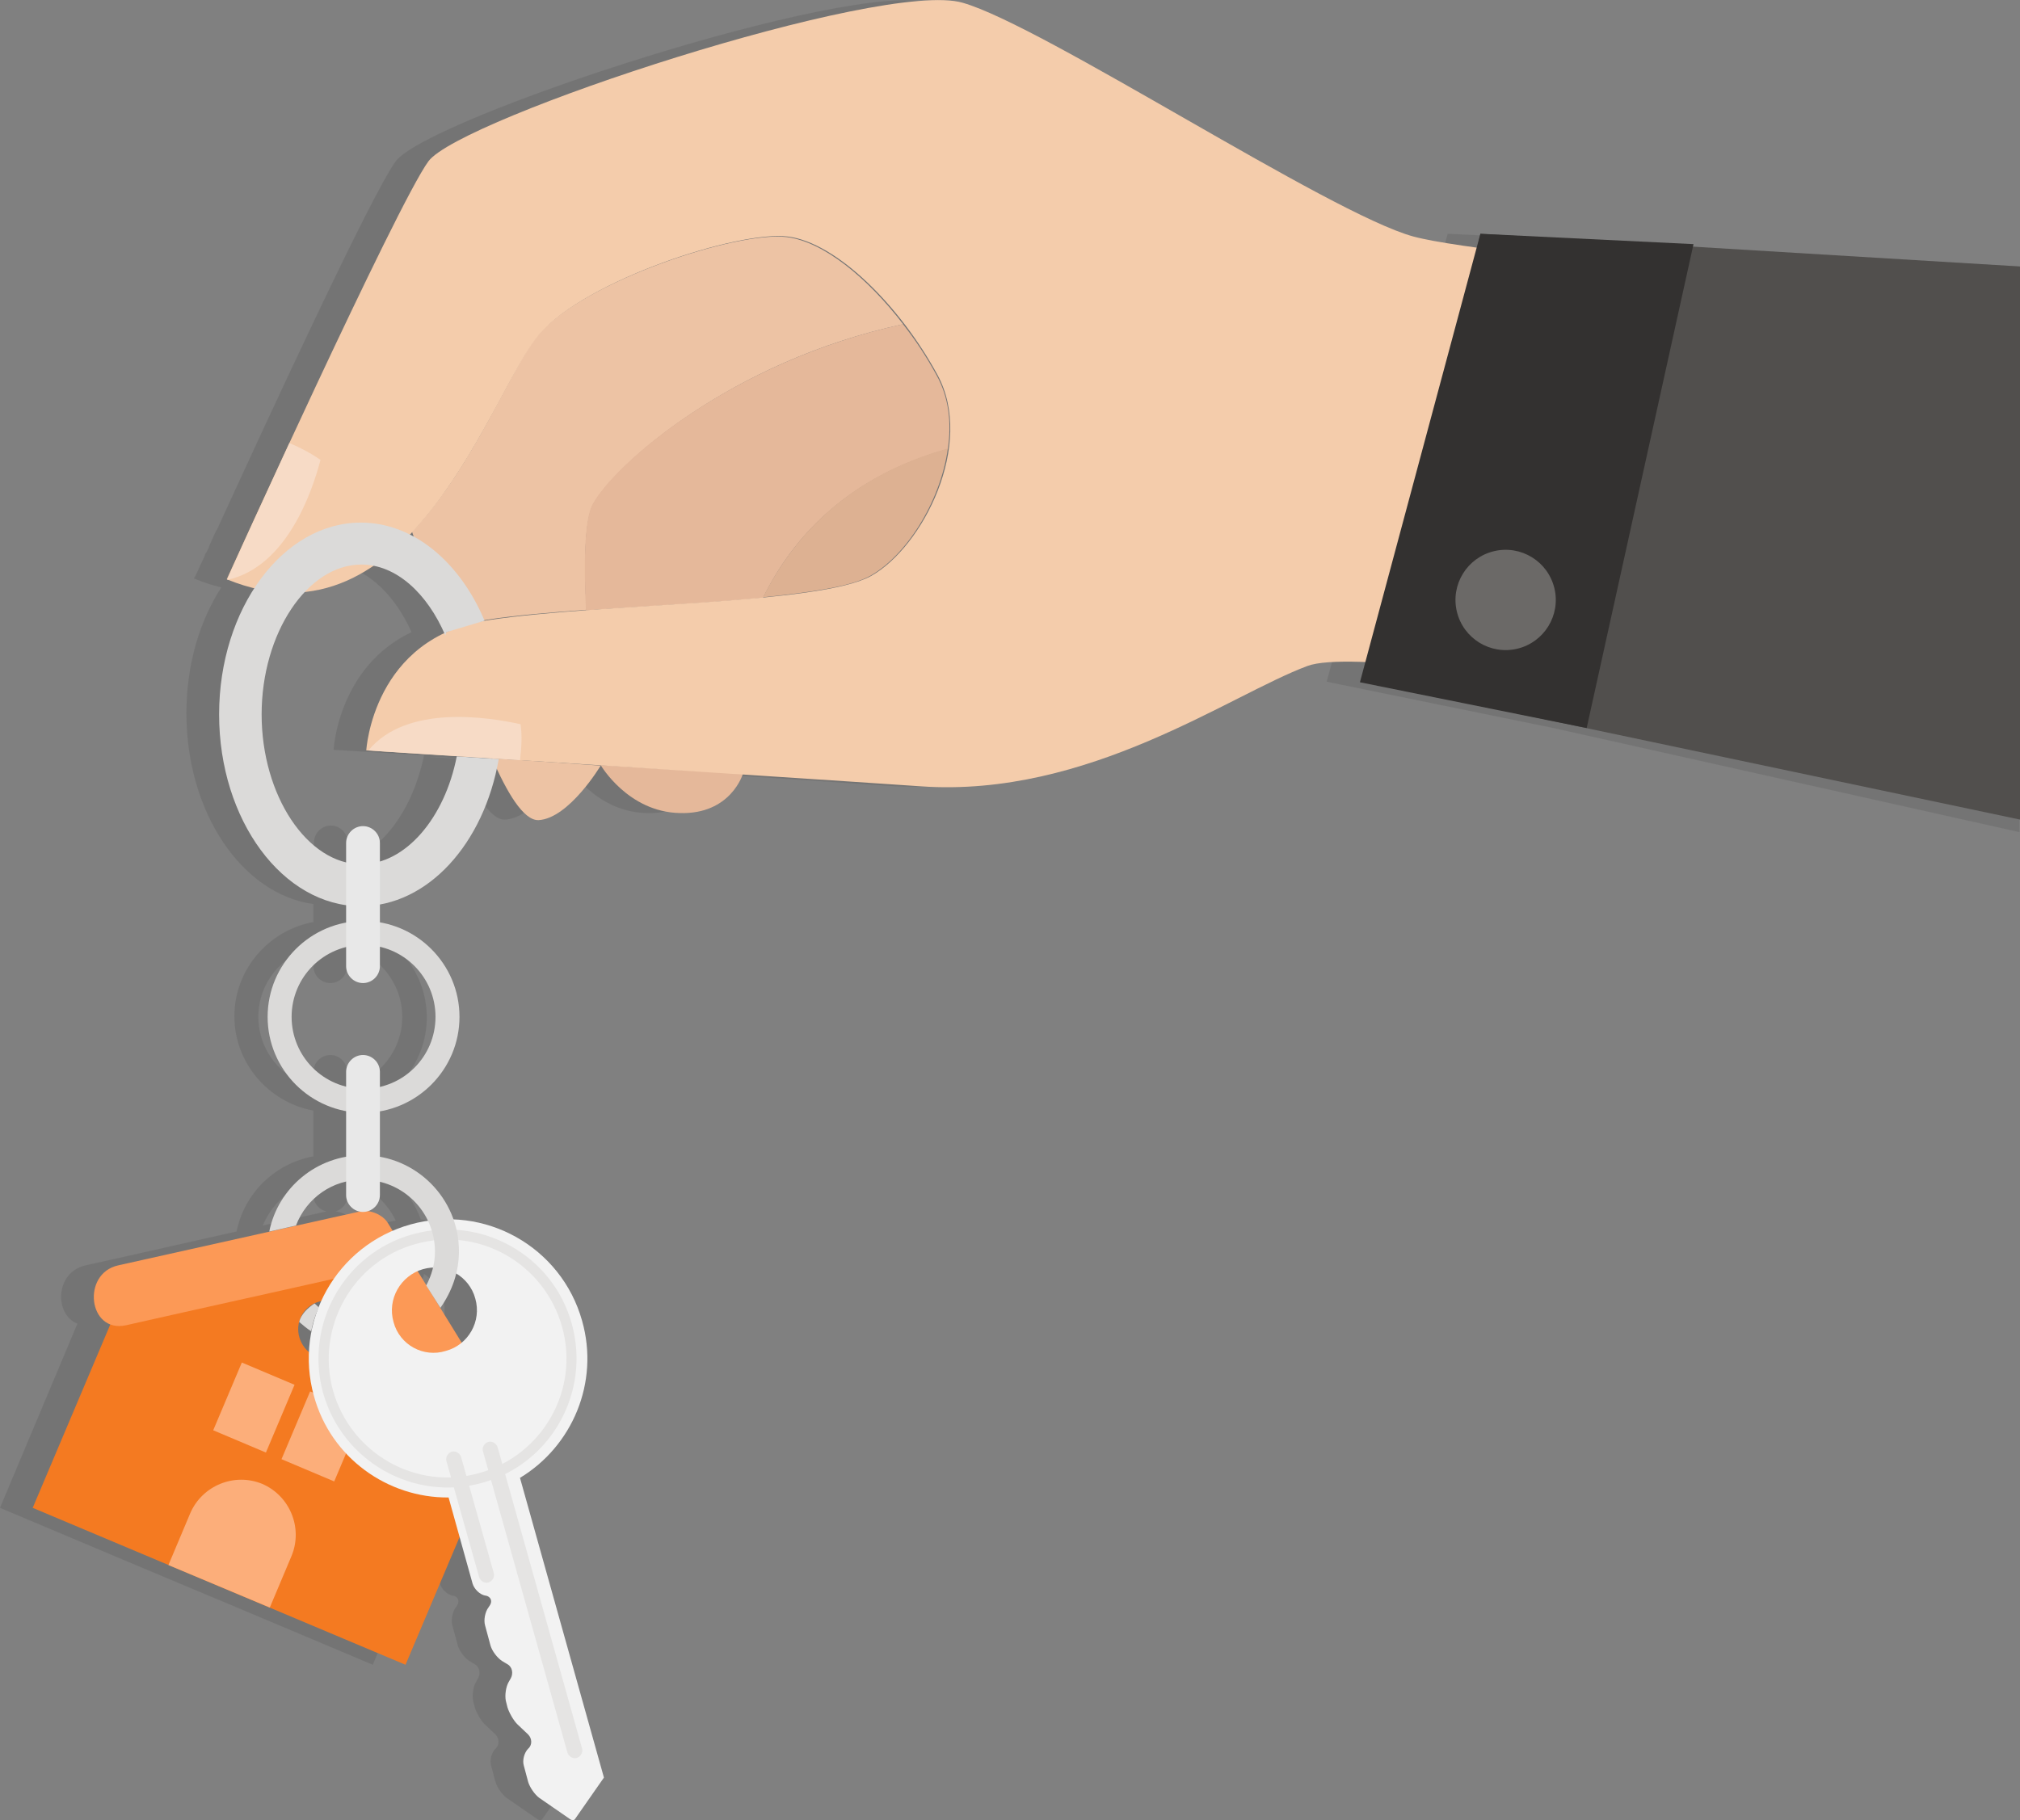 <?xml version="1.0" encoding="utf-8"?>
<!-- Generator: Adobe Illustrator 27.8.0, SVG Export Plug-In . SVG Version: 6.00 Build 0)  -->
<svg version="1.1" id="OBJECTS" xmlns="http://www.w3.org/2000/svg" xmlns:xlink="http://www.w3.org/1999/xlink" x="0px" y="0px"
	 width="370.6px" height="334px" viewBox="0 0 370.6 334" style="enable-background:new 0 0 370.6 334;" xml:space="preserve">
<rect x="0" y="0" width="370.6" height="334" fill="#808080" stroke="none"/>
<style type="text/css">
	.st0{opacity:0.1;fill:#0A0A0A;}
	.st1{fill:#F47A21;}
	.st2{fill:#FCAE7A;}
	.st3{fill:#FC9956;}
	.st4{fill:#F2F2F2;}
	.st5{fill:#E5E4E3;}
	.st6{fill:#E5B89A;}
	.st7{fill:#EDC3A4;}
	.st8{fill:none;stroke:#FFFFFF;stroke-miterlimit:10;}
	.st9{fill:#DDB192;}
	.st10{fill:#F4CCAB;}
	.st11{fill:#F7DBC6;}
	.st12{fill:#514F4D;}
	.st13{fill:#333130;}
	.st14{fill:#6B6967;}
	.st15{fill:#DBDAD9;}
	.st16{fill:#E8E8E8;}
</style>
<path class="st0" d="M304.6,45.3l0.1-0.5l-39.1-1.9l-0.7,2.5c-5.3-0.7-9.3-1.4-11.6-2c-15.4-4.2-67.8-38.7-82.7-42.9
	c-14.8-4.2-92.2,21.2-98,29.1c-4.5,6.1-24.1,48.6-32.8,67.6c0,0,0,0.1-0.1,0.1c-0.4,0.8-0.7,1.5-1,2.2c-0.1,0.1-0.1,0.3-0.2,0.4
	c0,0.1-0.1,0.2-0.1,0.3c-0.1,0.2-0.1,0.3-0.2,0.5c-0.1,0.2-0.2,0.4-0.3,0.6c0,0,0,0.1-0.1,0.1c-0.1,0.2-0.2,0.3-0.2,0.5
	c-0.5,1.1-0.9,1.9-1.2,2.6c-0.2,0.5-0.4,0.8-0.5,1.1c-0.1,0.1-0.1,0.3-0.2,0.3c-0.1,0.2-0.1,0.3-0.1,0.3c0,0,0.1,0,0.1,0l0,0
	c1.7,0.7,3.3,1.2,4.9,1.6c-4,6.2-6.4,14.2-6.4,23.1c0,18.2,10.2,33.2,23.3,35v3.3c-8.2,1.5-14.5,8.7-14.5,17.3
	c0,8.6,6.3,15.8,14.5,17.3v8.4c-7.1,1.3-12.7,6.8-14.1,13.8l4.9-1.1l0,0c-10.9,2.4-21.7,4.9-32.6,7.3c-5.7,1.3-5.7,9.1-1.5,10.7
	L0,276.7l24.9,10.5l0,0l18.6,7.8l0,0l24.9,10.5l9.9-23.6l2.4,8.7c0.3,1,1.3,2,2.3,2.2l0.1,0c1,0.2,1.3,1.1,0.7,1.9l-0.2,0.3
	c-0.6,0.8-0.9,2.3-0.6,3.3l1,3.7c0.3,1,1.2,2.2,2.1,2.8l1,0.6c0.9,0.5,1.1,1.7,0.6,2.6l-0.4,0.7c-0.5,0.9-0.7,2.4-0.5,3.4l0.3,1.2
	c0.3,1,1.1,2.4,1.8,3.1l2,1.9c0.7,0.7,0.8,1.9,0,2.6l0,0c-0.7,0.7-1.1,2.1-0.8,3.1l0.8,3c0.3,1,1.2,2.3,2,2.9l5.5,3.8
	c0.5,0.4,0.9,0.4,1.1,0.1l5.3-7.6l-15.4-55c9.6-5.8,14.6-17.5,11.4-28.8c-3.1-10.9-12.8-18.2-23.6-18.6c-2.1-5.9-7.2-10.3-13.4-11.4
	v-8.4c8.2-1.5,14.5-8.7,14.5-17.3c0-8.6-6.3-15.8-14.5-17.3v-3.4C74,164,82.3,154,85.1,141c2.4,5.3,5.2,9.6,7.6,9.4
	c5.6-0.3,11.4-10,11.4-10l0,0c0,0,5,8.6,14.5,8.8c9.4,0.3,11.6-7.2,11.6-7.2c12.4,0.8,24.2,1.6,32.7,2.2
	c30.7,2.1,56.6-16.8,70.9-22.1c1.9-0.7,5.6-0.9,10.6-0.7l-1,3.7l41.6,8.5l0,0l85.5,19.1v-12.5V54.9v-6L304.6,45.3z M166.5,70.2
	c-0.2-0.5-0.4-1-0.7-1.4c-0.4-0.8-0.9-1.6-1.4-2.4c0.5,0.8,0.9,1.6,1.4,2.4C166.1,69.3,166.3,69.8,166.5,70.2z M69.9,98.4
	c-0.2-0.1-0.4-0.2-0.7-0.4c0.1-0.1,0.3-0.3,0.4-0.4C69.6,97.7,69.7,98,69.9,98.4z M75.9,115.9L75.9,115.9
	C75.9,116,75.9,116,75.9,115.9L75.9,115.9L75.9,115.9z M144.1,108.4c-0.3,0-0.6,0.1-0.8,0.1C143.6,108.5,143.9,108.4,144.1,108.4z
	 M142.5,108.6c-0.5,0.1-1.1,0.2-1.7,0.2C141.4,108.8,141.9,108.7,142.5,108.6z M140.2,108.9c-0.4,0.1-0.8,0.1-1.2,0.1
	C139.4,109,139.8,109,140.2,108.9z M138.5,109.1c-1.4,0.2-2.9,0.3-4.4,0.5C135.6,109.5,137.1,109.3,138.5,109.1z M134,109.6
	c-2.6,0.2-5.2,0.5-8,0.7C128.8,110.1,131.5,109.9,134,109.6z M125.9,110.3c-1.2,0.1-2.4,0.2-3.7,0.3
	C123.5,110.5,124.7,110.4,125.9,110.3z M120.6,110.7c-0.3,0-0.5,0-0.8,0.1C120.1,110.7,120.4,110.7,120.6,110.7z M164.4,66.4
	c-1.4-2.4-3-4.7-4.7-6.9c0,0,0,0,0,0c-2.9-3.7-6-7.1-9.2-9.8C155.6,53.9,160.6,59.9,164.4,66.4z M139.4,43.6
	c-0.4-0.1-0.8-0.1-1.1-0.2C138.7,43.5,139,43.5,139.4,43.6z M150.4,49.6c-0.9-0.7-1.7-1.4-2.6-2C148.6,48.2,149.5,48.9,150.4,49.6z
	 M147.6,47.4c-0.4-0.3-0.9-0.6-1.3-0.9C146.7,46.8,147.2,47.1,147.6,47.4z M146.3,46.6c-0.4-0.3-0.8-0.5-1.2-0.7
	C145.5,46.1,145.9,46.3,146.3,46.6z M144.8,45.7c-0.4-0.2-0.8-0.4-1.2-0.6C144,45.3,144.4,45.5,144.8,45.7z M143.5,45
	c-0.4-0.2-0.8-0.4-1.1-0.5C142.7,44.7,143.1,44.8,143.5,45z M142.1,44.4c-0.4-0.2-0.8-0.3-1.2-0.4C141.3,44.1,141.7,44.3,142.1,44.4
	z M140.8,44c-0.4-0.1-0.7-0.2-1.1-0.3C140.1,43.8,140.5,43.9,140.8,44z M92.3,62c0.1-0.2,0.3-0.4,0.4-0.5
	C92.6,61.6,92.4,61.8,92.3,62z M90.1,65.3c0,0,0.1-0.1,0.1-0.1C90.2,65.2,90.1,65.3,90.1,65.3z M90.5,64.7c0.1-0.1,0.1-0.2,0.2-0.3
	C90.6,64.4,90.6,64.5,90.5,64.7z M90.9,63.9c0.1-0.1,0.2-0.2,0.2-0.4C91.1,63.7,91,63.8,90.9,63.9z M91.4,63.2
	c0.1-0.1,0.2-0.3,0.3-0.4C91.6,63,91.5,63.1,91.4,63.2z M91.8,62.6c0.1-0.1,0.2-0.3,0.3-0.4C92,62.3,91.9,62.4,91.8,62.6z
	 M81.3,238.4c0.8,3-0.2,6.1-2.4,8c-1.3-2.2-2.7-4.3-4-6.5c1.3-1.8,2.3-3.9,2.9-6.1C79.4,234.8,80.7,236.4,81.3,238.4z M70.7,233.3
	c0.3-0.1,0.6-0.2,0.9-0.3c0.6-0.2,1.2-0.3,1.9-0.3c-0.3,1.1-0.7,2.1-1.2,3.1C71.8,235,71.3,234.1,70.7,233.3z M52.4,239.8
	c-0.2-0.2-0.5-0.4-0.7-0.6c0.4-0.2,0.7-0.3,1.1-0.4C52.7,239.1,52.5,239.5,52.4,239.8z M48.9,242.6c0.7,0.6,1.4,1.2,2.2,1.7
	c0.2-1.1,0.5-2.1,0.8-2.9c-0.7,2.1-1.1,4.4-1.2,6.7C49.1,246.7,48.4,244.6,48.9,242.6z M49.1,242C49.1,241.9,49.1,241.9,49.1,242
	c0.5-1.2,1.4-2.1,2.5-2.7C50.1,240.3,49.4,241.3,49.1,242z M57.5,216.8v2.5c0,1.5,1,2.7,2.4,3c-3.9,0.9-7.8,1.7-11.7,2.6
	C49.9,220.9,53.3,217.8,57.5,216.8z M72.6,224c-1.1,0.2-2.2,0.4-3.3,0.7c-1.1,0.3-2.1,0.7-3.2,1.1c-0.3-0.4-0.5-0.9-0.8-1.3
	c-0.7-1.1-2.2-2-3.7-2.2c1.3-0.4,2.2-1.6,2.2-3v-2.5C67.7,217.7,70.9,220.4,72.6,224z M73.8,186.6c0,6.2-4.3,11.4-10.1,12.8v-2.7
	c0-1.7-1.4-3.1-3.1-3.1c-1.7,0-3.1,1.4-3.1,3.1v2.7c-5.8-1.4-10.1-6.6-10.1-12.8c0-6.2,4.3-11.4,10.1-12.8v3.5
	c0,1.7,1.4,3.1,3.1,3.1c1.7,0,3.1-1.4,3.1-3.1v-3.5C69.5,175.2,73.8,180.4,73.8,186.6z M63.8,157.9v-3.3c0-1.7-1.4-3.1-3.1-3.1
	c-1.7,0-3.1,1.4-3.1,3.1v3.6c-8.7-2-15.6-13.6-15.6-27.2c0-9.1,3.1-17.3,7.8-22.4c4.7-0.5,9-2.2,12.8-4.9c5.3,1.1,10,5.8,12.9,12.3
	c-13.5,6.4-14.3,21.6-14.3,21.6s6.6,0.4,16.6,1C75.8,148.3,70.4,155.9,63.8,157.9z M84.3,139.2l-5.5-0.3
	C80.6,138.9,82.4,139,84.3,139.2L84.3,139.2z M104.2,140.4c8.3,0.5,17.1,1.1,25.6,1.6L104.2,140.4z M145,108.2
	c0.3,0,0.5-0.1,0.7-0.1C145.5,108.1,145.2,108.2,145,108.2z M146.9,107.9c0.2,0,0.4-0.1,0.7-0.1
	C147.3,107.8,147.1,107.8,146.9,107.9z M148.5,107.5c0.2,0,0.3-0.1,0.5-0.1C148.9,107.4,148.7,107.4,148.5,107.5z M149.9,107.1
	c0.1,0,0.3-0.1,0.4-0.1C150.2,107.1,150.1,107.1,149.9,107.1z M151.4,106.7c0.1,0,0.2-0.1,0.3-0.1
	C151.6,106.6,151.5,106.6,151.4,106.7z M152.5,106.2c0.1,0,0.2-0.1,0.3-0.1C152.7,106.2,152.6,106.2,152.5,106.2z M157.3,103
	c0.3-0.3,0.7-0.6,1-1C158,102.4,157.6,102.7,157.3,103z M153.7,105.7c0.4-0.2,0.7-0.4,1.1-0.7C154.4,105.3,154,105.5,153.7,105.7z
	 M155.1,104.8c0.3-0.2,0.6-0.4,0.8-0.6C155.6,104.4,155.3,104.6,155.1,104.8z M156.2,104c0.4-0.3,0.7-0.6,1.1-0.9
	C156.9,103.4,156.5,103.7,156.2,104z M161.7,97.9c3.1-4.4,5.4-10,6.2-15.5c0.4-2.9,0.4-5.9-0.3-8.7
	C169.5,81.8,166.4,91.1,161.7,97.9z M158.5,101.8c0.3-0.3,0.6-0.7,1-1C159.2,101.1,158.9,101.5,158.5,101.8z M159.6,100.7
	c0.7-0.8,1.4-1.8,2.1-2.7C161,98.9,160.3,99.8,159.6,100.7z M166.7,70.7c0.1,0.4,0.3,0.7,0.4,1.1C167,71.4,166.8,71,166.7,70.7z
	 M167.2,72.2c0.1,0.5,0.3,0.9,0.4,1.4C167.5,73.1,167.4,72.6,167.2,72.2z"/>
<g>
	<g>
		<path class="st1" d="M22.5,237.7L6,276.7l34.2,14.4l34.2,14.4l16.5-39l-23.9-38.8L22.5,237.7z M55.1,241.9c1.1-2.7,4.3-4,7-2.8
			c2.7,1.1,4,4.3,2.8,7c-1.1,2.7-4.3,4-7,2.8C55.3,247.7,54,244.6,55.1,241.9z"/>
		<g>
			<g>
				
					<rect x="52.4" y="258.2" transform="matrix(0.389 -0.921 0.921 0.389 -206.539 215.591)" class="st2" width="13.5" height="10.5"/>
				
					<rect x="39.9" y="252.9" transform="matrix(0.389 -0.921 0.921 0.389 -209.325 200.838)" class="st2" width="13.5" height="10.5"/>
			</g>
			<path class="st2" d="M30.9,287.2l4-9.5c2.2-5.1,8.1-7.5,13.2-5.4c5.1,2.2,7.5,8.1,5.4,13.2l-4,9.5L30.9,287.2z"/>
		</g>
	</g>
	<path class="st3" d="M21.7,232.2c14.8-3.3,29.6-6.6,44.4-9.9c1.7-0.4,4.2,0.6,5.1,2.2c8,12.9,15.9,25.8,23.9,38.8
		c3.7,6-5.1,12.6-8.8,6.6c-7.4-12-14.7-23.9-22.1-35.9c-13.7,3.1-27.4,6.1-41.1,9.2C16.2,244.7,14.9,233.7,21.7,232.2z"/>
</g>
<g>
	<path class="st4" d="M82.3,274.8l4.4,15.8c0.3,1,1.3,2,2.3,2.2l0.1,0c1,0.2,1.3,1.1,0.7,1.9l-0.2,0.3c-0.6,0.8-0.9,2.3-0.6,3.3
		l1,3.7c0.3,1,1.2,2.2,2.1,2.8l1,0.6c0.9,0.5,1.1,1.7,0.6,2.6l-0.4,0.7c-0.5,0.9-0.7,2.4-0.5,3.4l0.3,1.2c0.3,1,1.1,2.4,1.8,3.1
		l2,1.9c0.7,0.7,0.8,1.9,0,2.6l0,0c-0.7,0.7-1.1,2.1-0.8,3.1l0.8,3c0.3,1,1.2,2.3,2,2.9l5.5,3.8c0.5,0.4,0.9,0.4,1.1,0.1l5.3-7.6
		l-15.4-55c9.6-5.8,14.6-17.5,11.4-28.8c-3.8-13.6-17.9-21.5-31.5-17.7c-13.6,3.8-21.5,17.9-17.7,31.5
		C60.7,267.5,71.1,274.9,82.3,274.8z M72.2,242.6c-1.2-4.2,1.3-8.5,5.4-9.7c4.2-1.2,8.5,1.3,9.6,5.4c1.2,4.2-1.3,8.5-5.4,9.6
		C77.7,249.2,73.3,246.8,72.2,242.6z"/>
	<g>
		<path class="st5" d="M59.3,255.7c-3.5-12.6,3.8-25.7,16.4-29.2c12.6-3.5,25.7,3.8,29.2,16.4c3.5,12.6-3.8,25.7-16.4,29.2
			C76,275.6,62.9,268.3,59.3,255.7z M61.1,255.2c3.3,11.6,15.3,18.4,26.9,15.1c11.6-3.3,18.4-15.3,15.1-26.9
			c-3.3-11.6-15.3-18.4-26.9-15.1C64.7,231.5,57.9,243.6,61.1,255.2z"/>
	</g>
	<path class="st5" d="M104.1,321.6c0.2,0.7,1,1.2,1.7,1l0,0c0.7-0.2,1.2-1,1-1.7l-15.5-55.3c-0.2-0.7-1-1.2-1.7-1l0,0
		c-0.7,0.2-1.2,1-1,1.7L104.1,321.6z"/>
	<path class="st5" d="M87.9,289.4c0.2,0.7,1,1.2,1.7,1l0,0c0.7-0.2,1.2-1,1-1.7l-6-21.3c-0.2-0.7-1-1.2-1.7-1l0,0
		c-0.7,0.2-1.2,1-1,1.7L87.9,289.4z"/>
</g>
<g>
	<g>
		<g>
			<g>
				<path class="st6" d="M110.2,140.4c0,0,5,8.6,14.5,8.8c9.4,0.3,11.6-7.2,11.6-7.2L110.2,140.4z"/>
				<g>
					<g>
						<path class="st7" d="M108.8,92.6c3.9-7.2,25.2-26.3,56.9-33.1c-6.6-8.6-14.7-15.2-21.4-16c-9-1.1-37.1,8-45.6,18
							C93.9,67.2,87,85.5,75.6,97.6c0,0,3.6,10.4,6.3,18.3c2.2-1,4.7-1.8,7.6-2.2c5.2-0.8,11.4-1.3,18.1-1.8
							C107.1,103.3,107.3,95.4,108.8,92.6z"/>
						<path class="st7" d="M90.3,139.2c2.6,6,5.7,11.4,8.5,11.3c5.6-0.3,11.4-10,11.4-10l0,0C103.1,140,96.3,139.5,90.3,139.2z"/>
					</g>
					<g>
						<line class="st8" x1="158.5" y1="51.4" x2="158.5" y2="51.4"/>
						<path class="st6" d="M171.8,68.8c-1.8-3.3-3.9-6.5-6.2-9.4c0,0,0,0,0,0.1c-31.7,6.9-53.1,25.9-56.9,33.1
							c-1.5,2.8-1.6,10.8-1.2,19.4c-0.5,0-0.9,0.1-1.4,0.1c11.2-0.8,23.6-1.4,33.9-2.4c5.5-11.2,15.6-22.2,33.9-27.3
							C174.6,77.6,174.1,72.9,171.8,68.8z"/>
					</g>
					<path class="st9" d="M140,109.6L140,109.6c8.9-0.9,16.2-2,19.6-3.9c6.5-3.6,12.9-13.4,14.3-23.4
						C155.6,87.4,145.6,98.4,140,109.6z"/>
					<g>
						<path class="st10" d="M41.6,106.3c0,0,31.2-68.8,37-76.7c5.8-7.9,83.2-33.4,98-29.1c14.8,4.2,67.3,38.7,82.7,42.9
							c15.4,4.2,111.3,11.5,111.3,11.5v85.4c0,0-116.4-23.4-130.7-18.1c-14.3,5.3-40.2,24.2-70.9,22.1
							c-30.7-2.1-101.8-6.6-101.8-6.6s1.2-20.8,22.4-23.9c21.2-3.2,60.6-2.8,70.2-8.1c9.5-5.3,19.1-24.2,12.2-36.9
							c-6.9-12.7-18.5-24.3-27.5-25.4c-9-1.1-37.1,8-45.6,18C90.2,71.5,75.5,120.2,41.6,106.3z"/>
						<g>
							<path class="st11" d="M95.5,132.9c0.3,2,0.2,4.2-0.1,6.6c-14.4-0.9-25.5-1.6-27.8-1.8C74.6,129.2,89.6,131.6,95.5,132.9z"/>
							<path class="st11" d="M53.1,81.3c2.1,0.9,4,1.9,5.7,3.1c-1.5,5.7-6.1,19.5-17,22c0,0-0.1,0-0.1,0
								C41.6,106.3,46.7,95.2,53.1,81.3z"/>
						</g>
					</g>
				</g>
			</g>
			<g>
				<polygon class="st12" points="271.6,42.9 254.5,125.9 370.6,150.4 370.6,48.9 				"/>
				<g>
					<polygon class="st13" points="271.6,42.9 310.7,44.8 291.1,133.6 249.5,125.2 					"/>
					
						<ellipse transform="matrix(0.973 -0.231 0.231 0.973 -17.967 66.673)" class="st14" cx="276.2" cy="110.2" rx="9.2" ry="9.2"/>
				</g>
			</g>
		</g>
		<path class="st15" d="M66.2,95.9c9.7,0,18.2,7.3,22.7,18l-7,2.1l-0.2,0.6c-3.3-7.7-9-13-15.4-13c-9.9,0-18.3,12.6-18.3,27.5
			c0,14.9,8.4,27.5,18.3,27.5c8.1,0,15.3-8.5,17.5-19.8v0l7.7,0.5c-2.7,15.5-13,27-25.3,27c-14.3,0-26-15.8-26-35.2
			C40.2,111.7,51.9,95.9,66.2,95.9z"/>
	</g>
	<g>
		<path class="st15" d="M49.1,186.6c0-9.7,7.9-17.6,17.6-17.6c9.7,0,17.6,7.9,17.6,17.6c0,9.7-7.9,17.6-17.6,17.6
			C57,204.2,49.1,196.3,49.1,186.6z M53.5,186.6c0,7.3,5.9,13.2,13.2,13.2s13.2-5.9,13.2-13.2c0-7.3-5.9-13.2-13.2-13.2
			S53.5,179.3,53.5,186.6z"/>
	</g>
	<path class="st16" d="M63.5,177.3c0,1.7,1.4,3.1,3.1,3.1l0,0c1.7,0,3.1-1.4,3.1-3.1v-22.6c0-1.7-1.4-3.1-3.1-3.1l0,0
		c-1.7,0-3.1,1.4-3.1,3.1V177.3z"/>
	<g>
		<path class="st15" d="M54.3,224.9L54.3,224.9l-4.9,1.1c1.6-8,8.7-14,17.2-14c9.7,0,17.6,7.9,17.6,17.6c0,3.9-1.3,7.4-3.4,10.4
			l-2.6-4.1h0c1-1.9,1.6-4,1.6-6.2c0-7.3-5.9-13.2-13.2-13.2C61,216.4,56.2,219.9,54.3,224.9z"/>
		<path class="st15" d="M57.7,239.2L57.7,239.2c0.3,0.2,0.5,0.5,0.8,0.7l0,0c0,0-1,2.1-1.4,4.4c-0.8-0.5-1.5-1.1-2.2-1.7
			C54.9,242.6,55.1,240.9,57.7,239.2z"/>
	</g>
	<path class="st16" d="M63.5,219.3c0,1.7,1.4,3.1,3.1,3.1l0,0c1.7,0,3.1-1.4,3.1-3.1v-22.6c0-1.7-1.4-3.1-3.1-3.1l0,0
		c-1.7,0-3.1,1.4-3.1,3.1V219.3z"/>
</g>
</svg>
